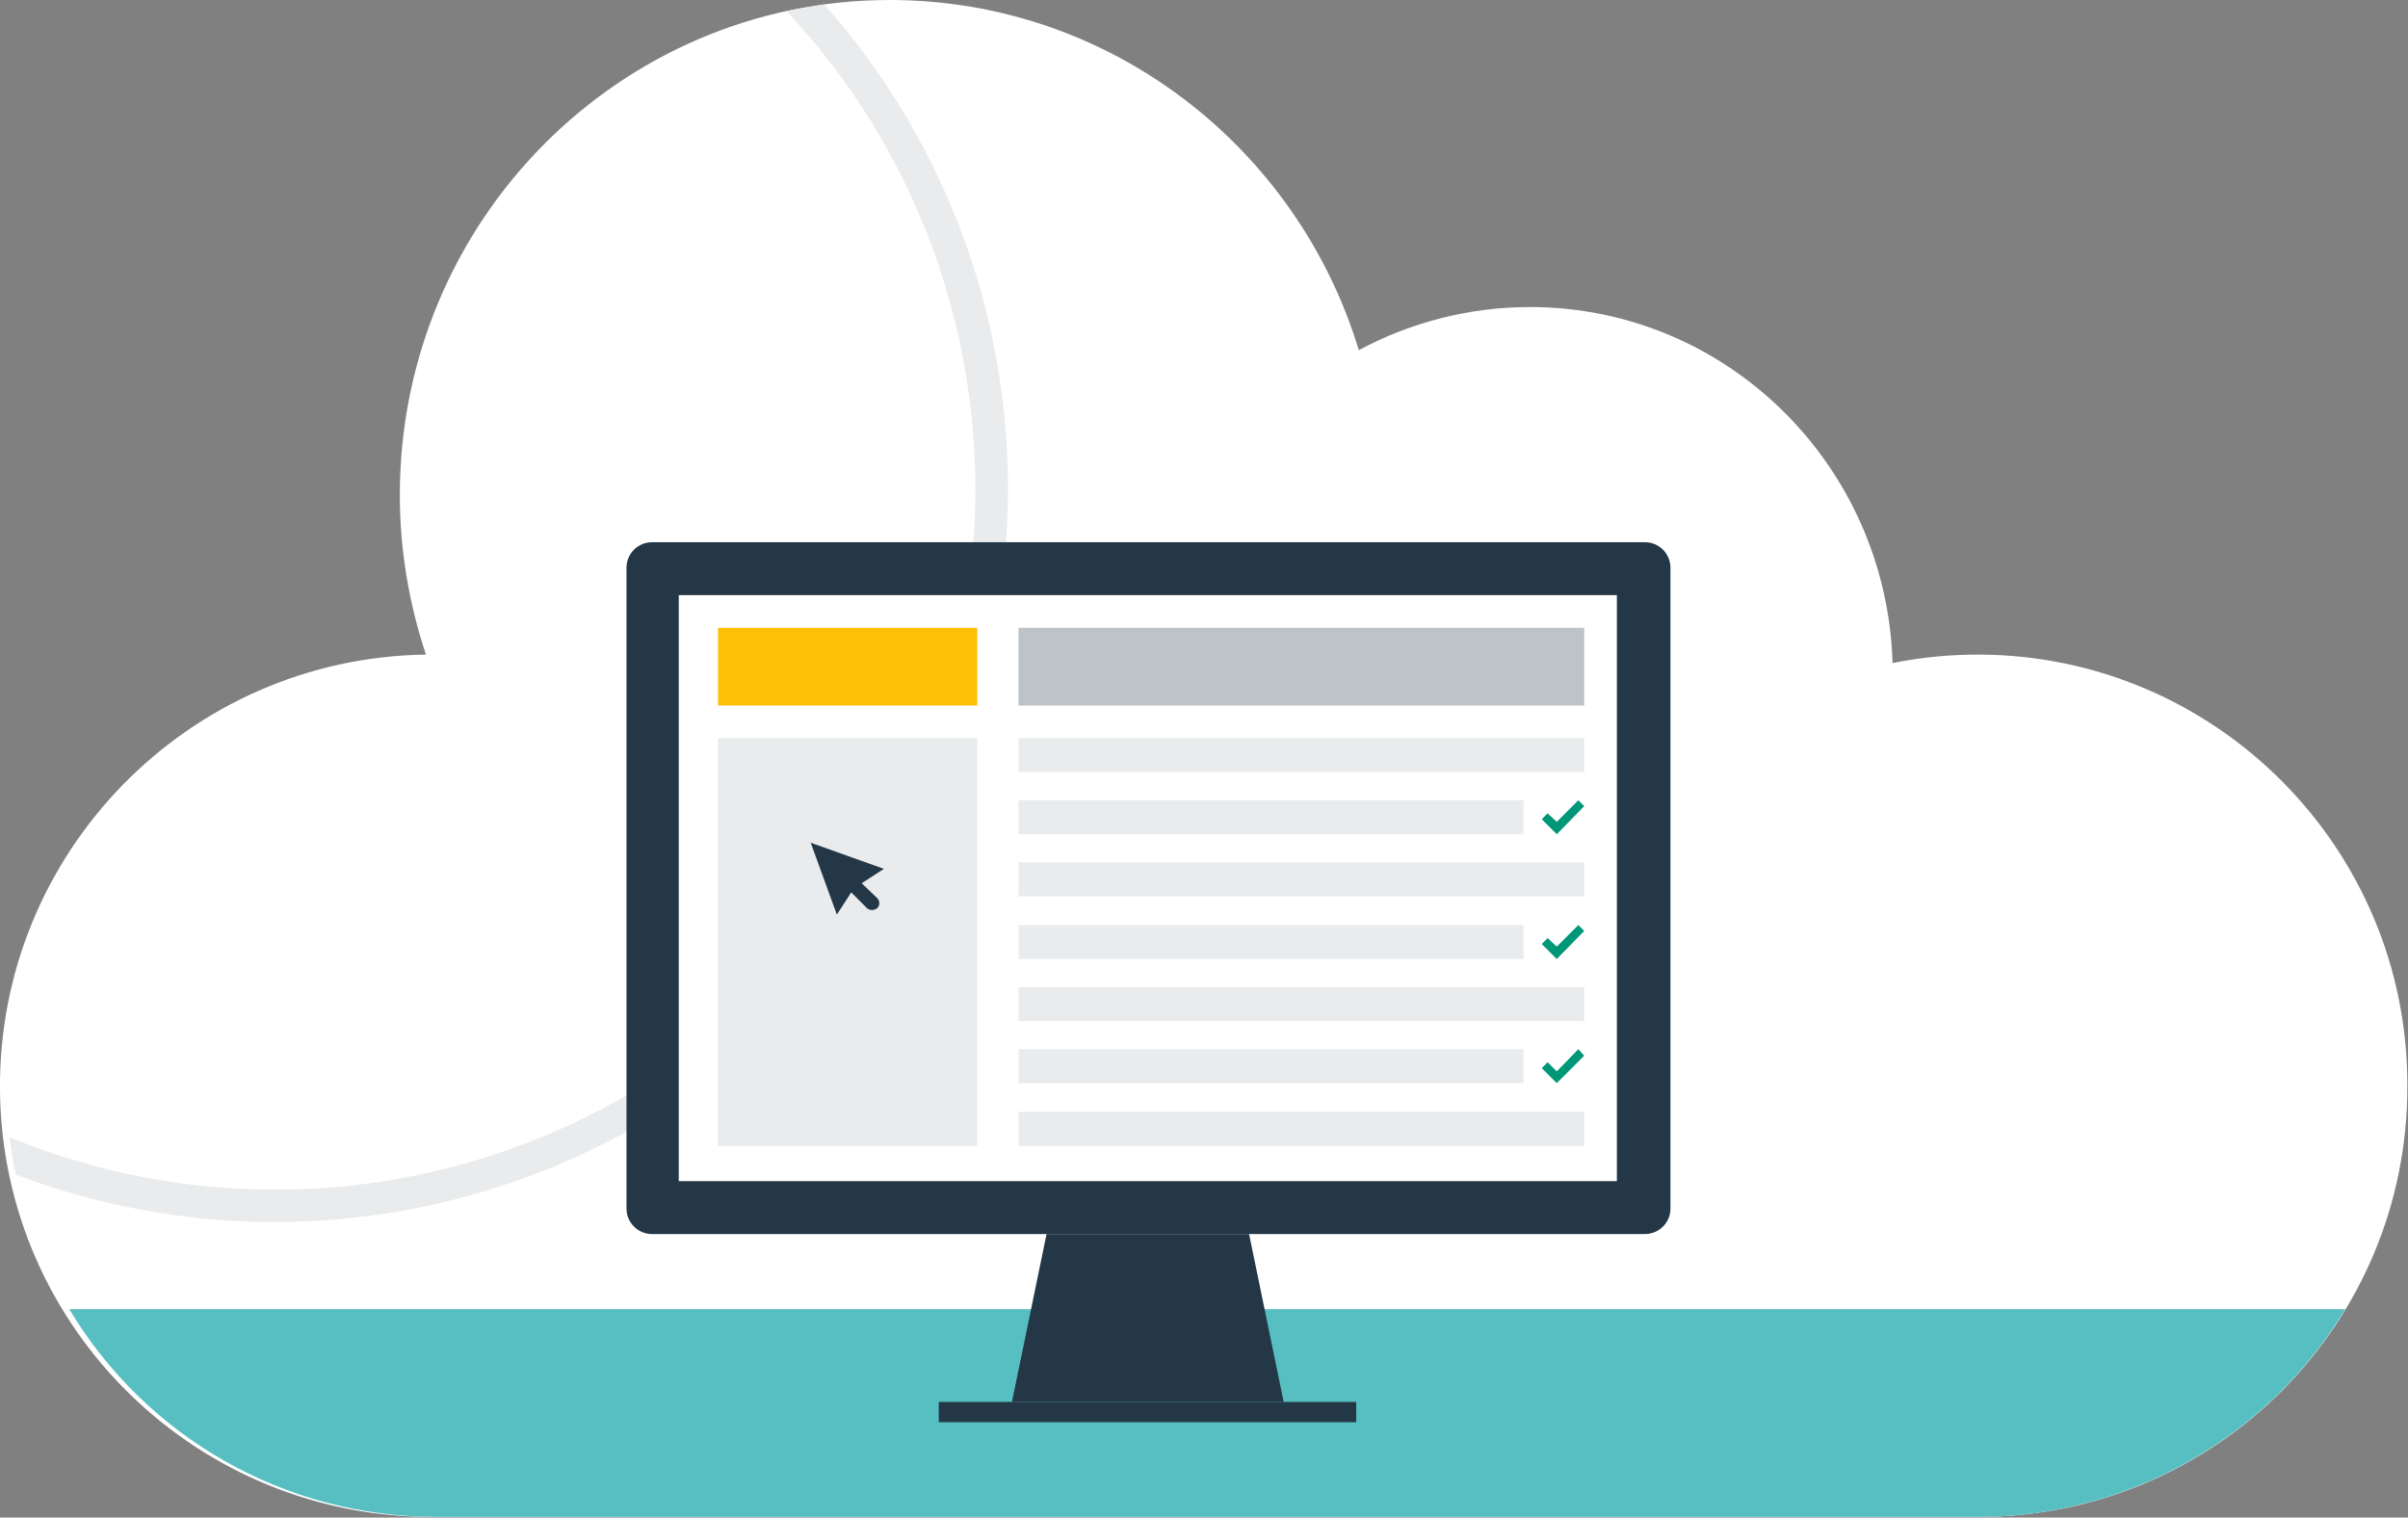 <?xml version="1.0" encoding="UTF-8"?>
<svg enable-background="new 0 0 368.6 232.3" version="1.1" viewBox="0 0 368.6 232.3" xml:space="preserve" xmlns="http://www.w3.org/2000/svg">
<rect x="0" y="0" width="368.6" height="232.3" fill="#808080" stroke="none"/>
<style type="text/css">
	.st0{fill:#FFFFFF;}
	.st1{fill:#57BFC1;}
	.st2{fill:#E9EBEC;}
	.st3{fill:#243746;}
	.st4{fill:#FEC006;}
	.st5{fill:#BDC3C7;}
	.st6{fill:#009678;}
</style>
	<title>WAF5</title>
	<path class="st0" d="m368.5 166.2c0.1-36.3-29.3-65.9-65.6-66-4.4 0-8.8 0.4-13.2 1.3-0.9-30.3-25.4-54.5-55.5-54.5-9.2 0-18.2 2.3-26.2 6.6-9.4-31-38-53.6-71.8-53.6-41.4 0-75 33.9-75 75.8 0 8.3 1.4 16.6 4 24.4-36.4 0.5-65.6 30.4-65.2 66.8s30.3 65.6 66.8 65.2h236c36.4 0 65.8-29.6 65.7-66 0.1 0.1 0.1 0.1 0 0"/>
	<path class="st1" d="m66.8 232.2h236c23 0 44.3-12.1 56.2-31.8h-348.4c11.9 19.8 33.2 31.8 56.2 31.8z"/>
	<path class="st2" d="m154.3 74.8c0-27.3-10-53.7-28.1-74.1-2 0.3-3.9 0.6-5.8 1 40.4 43.2 38.2 111.1-5 151.5-30.6 28.6-75.1 36.8-113.9 20.9 0.2 1.9 0.5 3.9 0.9 5.7 58 21.9 122.8-7.4 144.6-65.4 4.8-12.6 7.3-26 7.3-39.6z"/>
	<polygon class="st3" points="196.5 214.6 154.9 214.6 160.2 188.9 191.2 188.9"/>
	<rect class="st3" x="143.7" y="214.6" width="63.9" height="3.1"/>
	<path class="st3" d="m99.8 83c-2.1 0-3.9 1.7-3.9 3.9v98.1c0 2.1 1.7 3.9 3.9 3.9h152c2.1 0 3.9-1.7 3.9-3.9v-98.1c0-2.1-1.7-3.9-3.9-3.9h-152z"/>
	<rect class="st0" x="103.9" y="91.1" width="143.6" height="89.7"/>
	<rect class="st4" x="109.9" y="96.1" width="39.7" height="11.9"/>
	<rect class="st2" x="109.9" y="113" width="39.7" height="62.4"/>
	<rect class="st5" x="155.9" y="96.1" width="86.6" height="11.9"/>
	<rect class="st2" x="155.9" y="113" width="86.6" height="5.2"/>
	<rect class="st2" x="155.9" y="132" width="86.6" height="5.2"/>
	<rect class="st2" x="155.9" y="122.5" width="77.3" height="5.2"/>
	<rect class="st2" x="155.9" y="141.6" width="77.3" height="5.2"/>
	<rect class="st2" x="155.9" y="160.6" width="77.3" height="5.2"/>
	<rect class="st2" x="155.9" y="151.1" width="86.6" height="5.2"/>
	<rect class="st2" x="155.9" y="170.2" width="86.6" height="5.2"/>
	<path class="st3" d="m131.9 135.2l3.4-2.2-11.2-4 4 11 2.2-3.4 2.4 2.4c0.4 0.4 1.1 0.4 1.6 0 0.4-0.4 0.4-1.1 0-1.5l-2.4-2.3z"/>
	<polygon class="st6" points="241.6 122.5 238.3 125.8 236.9 124.5 236 125.4 238.3 127.7 242.5 123.4"/>
	<polygon class="st6" points="241.6 141.6 238.3 144.9 236.9 143.6 236 144.5 238.3 146.8 242.5 142.5"/>
	<polygon class="st6" points="241.6 160.6 238.3 164 236.9 162.6 236 163.5 238.3 165.8 242.5 161.6"/>
</svg>

